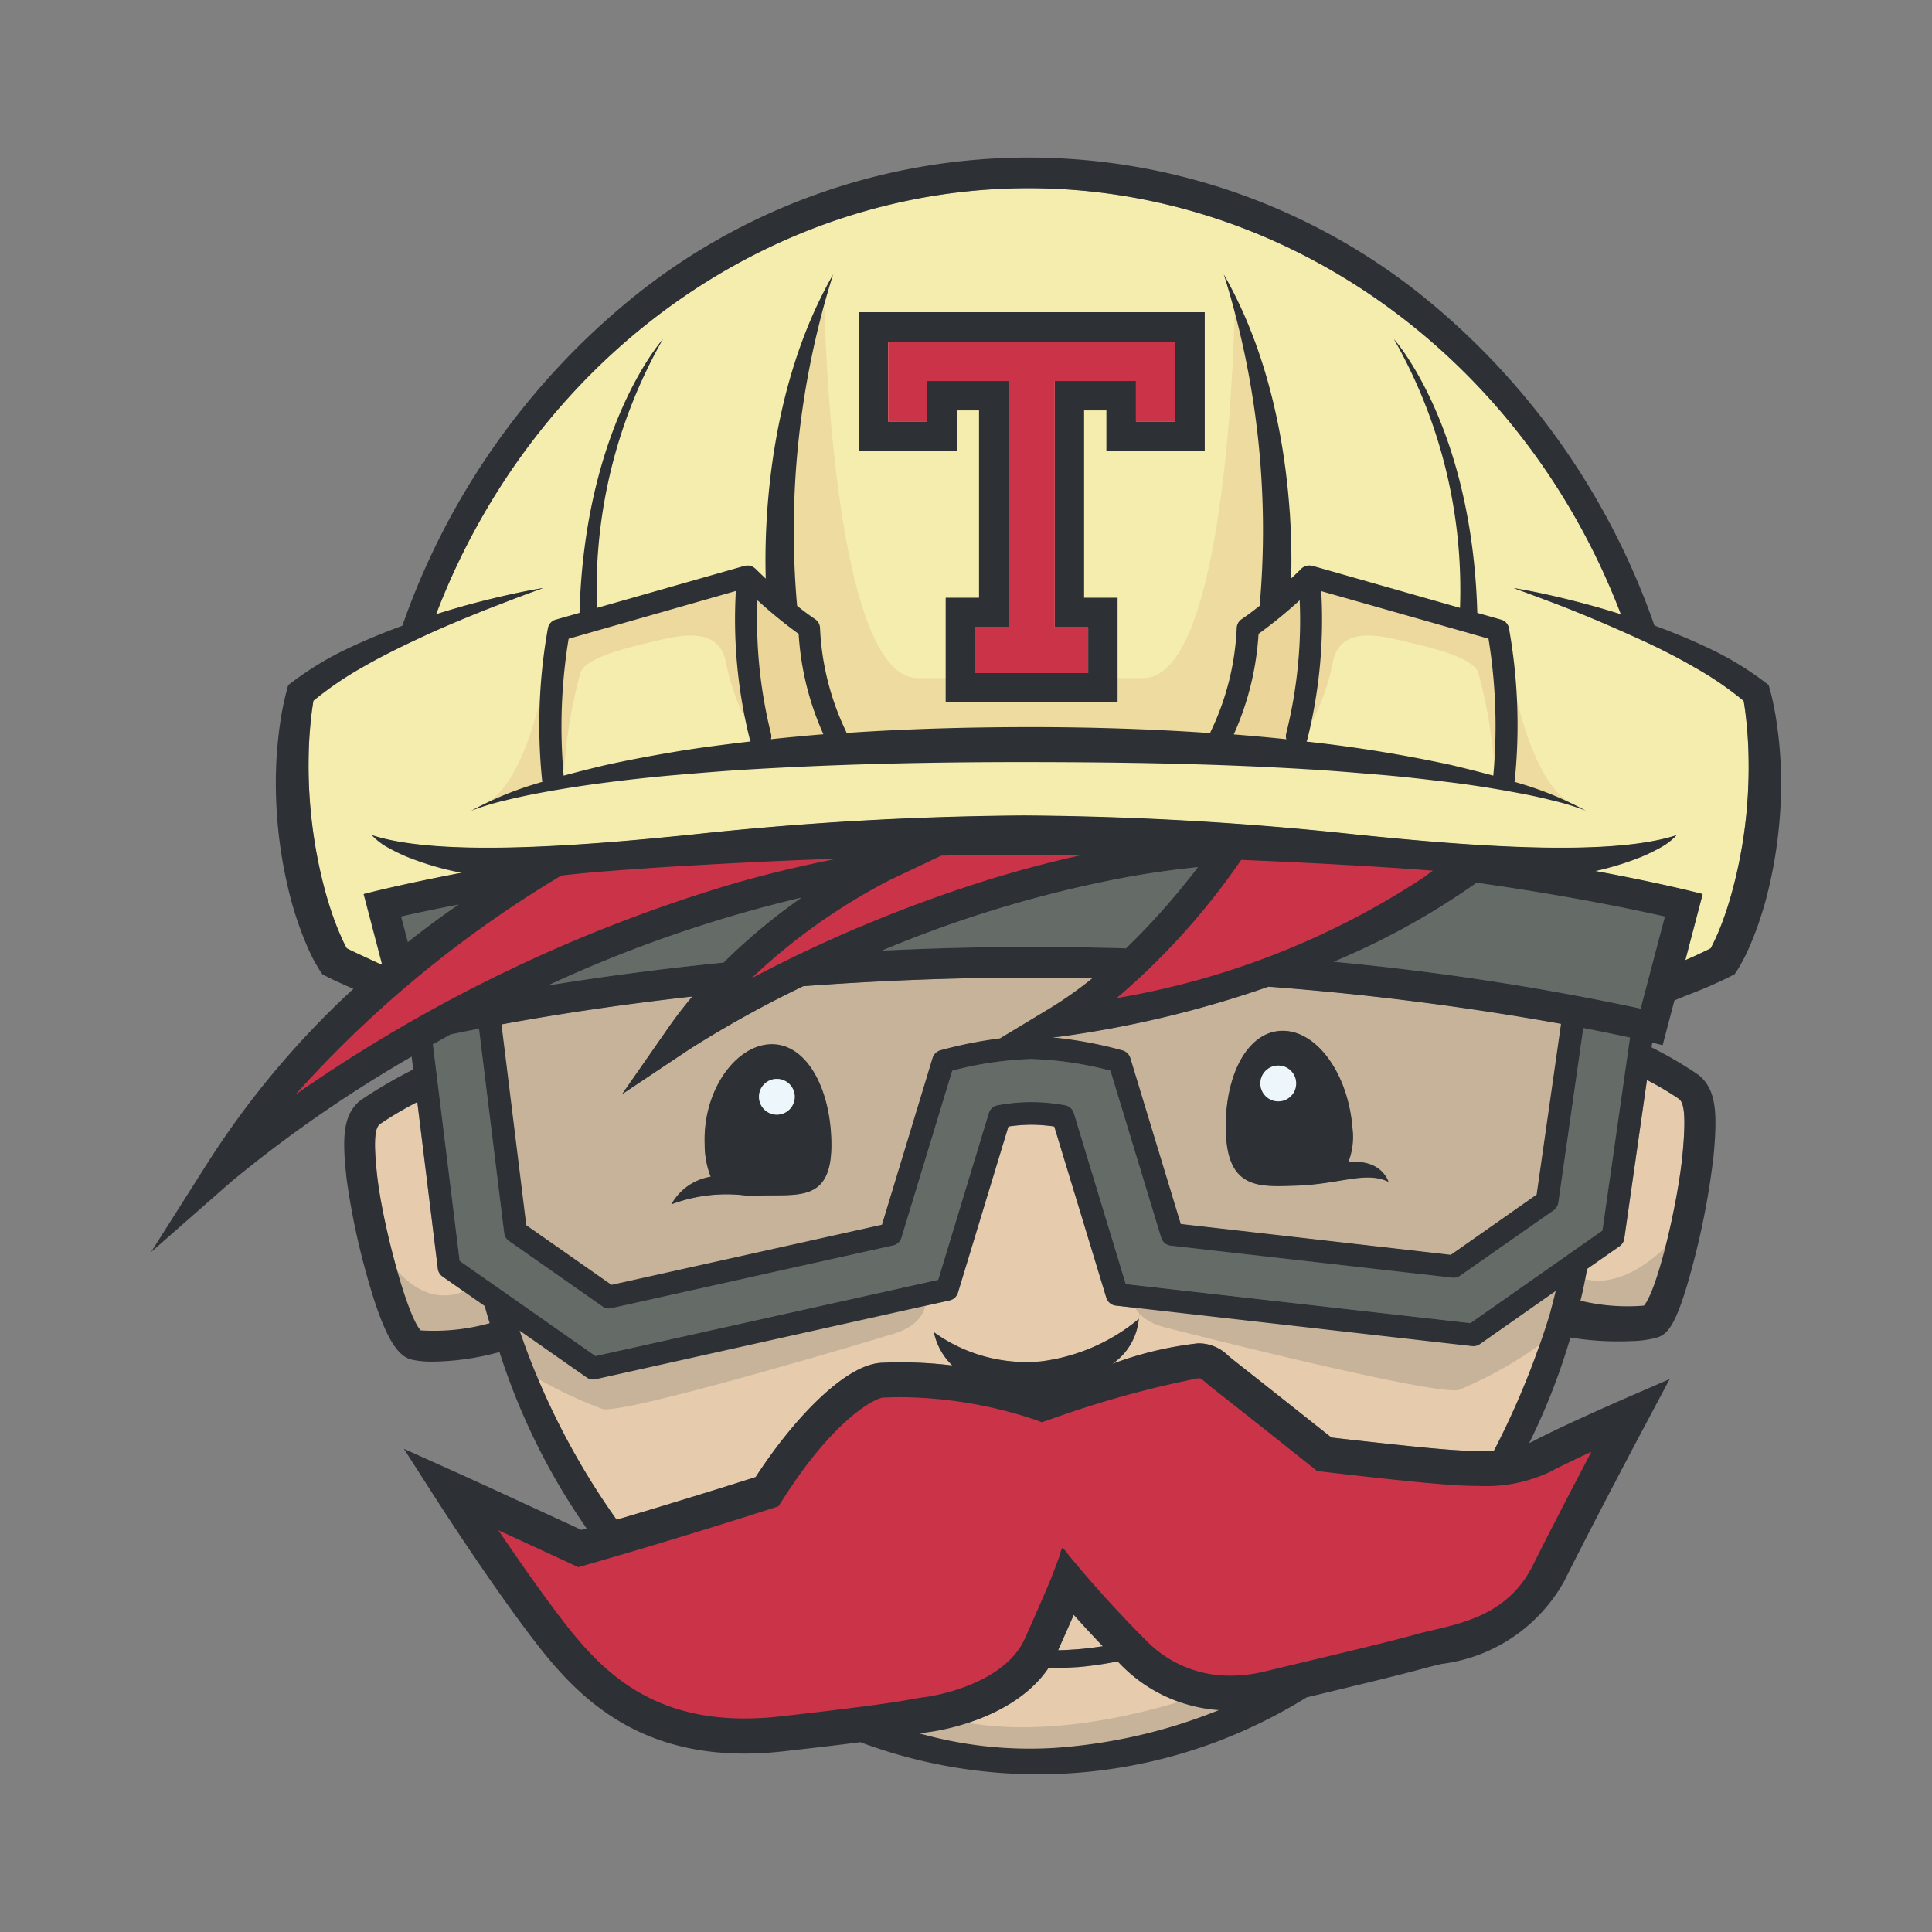 <svg xmlns="http://www.w3.org/2000/svg" xmlns:xlink="http://www.w3.org/1999/xlink" width="78" height="78" viewBox="0 0 78 78"><rect x="0" y="0" width="78" height="78" fill="#808080" stroke="none"/><defs><clipPath id="a"><rect width="78" height="78" transform="translate(445 3646)" fill="#f6f6f6"/></clipPath></defs><g transform="translate(-445 -3646)" clip-path="url(#a)"><g transform="translate(451.094 3652.361)"><path d="M16.664,33.66s-10.24,7.207-10.64,9.953l.768-.158s12.262-8.128,21.982-9.119l.22-1.234Z" transform="translate(-0.941 -5.172)" fill="#cb3349"/><path d="M36.192,32.483,28.126,38.2l.436.35c.329-.265,14.327-4.54,14.327-4.54l2.951-1.85C43.86,32.409,36.192,32.483,36.192,32.483Z" transform="translate(-4.395 -5.025)" fill="#cb3349"/><path d="M45.935,39.472c5.727,0,14.313-5.609,14.313-5.609l-2.775-.528c-.137.137-4.475-.152-4.475-.152l-2.059-.572-4.92,5.606-.4.973C45.971,39.046,45.935,39.472,45.935,39.472Z" transform="translate(-7.127 -5.095)" fill="#cb3349"/><path d="M60.025,61.267l-1.769.5-8.175-.177-5.114-3.977-6.181,1.547-7.149-.619-4,4.375-7.512,2.244L16.37,64l-.189-.163,1.683,4.122s3.813,4.088,5.943,4.569,5.977-.035,8.863-.481,5.187-1.477,6.115-3.16a14.094,14.094,0,0,0,1.065-2.165S42.6,70.6,44.97,71.047s9.413-1.959,9.413-1.959,4.295-1.168,5.05-2.645,2.749-6.321,2.749-6.321ZM17.157,64.626l-.119-.055L16.376,64Z" transform="translate(-2.528 -9.002)" fill="#cb3349"/><path d="M65.619,23.291c-.018-.221-.042-.442-.069-.661-.019-.156-.044-.318-.071-.469a13.485,13.485,0,0,0-1.959-1.34,26.073,26.073,0,0,0-2.356-1.205c-.8-.378-1.626-.721-2.455-1.055q-.62-.252-1.25-.486c-.418-.163-.839-.315-1.262-.469.887.147,1.766.348,2.637.573.567.147,1.131.311,1.691.486-3.986-10.417-13.515-17.2-23.919-17.2S16.674,8.249,12.69,18.666c.56-.175,1.124-.339,1.69-.486.873-.224,1.752-.426,2.638-.573-.424.154-.845.306-1.264.469s-.835.318-1.25.486c-.829.334-1.651.677-2.455,1.055A26.272,26.272,0,0,0,9.7,20.822a13.6,13.6,0,0,0-1.96,1.34c-.025.15-.05.313-.069.469-.027.219-.051.44-.069.661-.039.444-.055.889-.058,1.336A19.486,19.486,0,0,0,7.7,27.3a19.259,19.259,0,0,0,.525,2.616c.118.426.253.846.408,1.253.078.2.163.4.251.6.044.1.09.192.136.284l.057.108.2.1.4.189c.221.1.527.245.779.359.014-.012.028-.025.04-.038l-.735-2.8c.156-.043,1.553-.4,3.959-.861-.194-.037-.39-.079-.583-.125a11.958,11.958,0,0,1-1.612-.515,7.375,7.375,0,0,1-.76-.367,2.6,2.6,0,0,1-.67-.509c2.644.863,8.108.472,12.965-.03a132.918,132.918,0,0,1,13.37-.763,132.884,132.884,0,0,1,13.37.763c4.859.5,10.323.893,12.967.03a2.588,2.588,0,0,1-.67.509,7.4,7.4,0,0,1-.759.367,11.989,11.989,0,0,1-1.612.515c-.081.019-.163.037-.244.055,2.639.49,4.175.887,4.34.932l-.7,2.669c.141-.064.284-.125.424-.189l.4-.189.2-.1.055-.108c.048-.092.094-.188.138-.284.089-.194.174-.395.251-.6.156-.407.29-.827.408-1.253a19.26,19.26,0,0,0,.525-2.616,19.544,19.544,0,0,0,.165-2.669C65.674,24.181,65.658,23.735,65.619,23.291Z" transform="translate(-1.178 -0.229)" fill="#f4edae"/><path d="M45.212,71c-.35.053-.7.1-1.048.123-.224.011-.462.034-.678.034l-.08,0c.27-.6.476-1.073.631-1.428C44.355,70.089,44.758,70.529,45.212,71Z" transform="translate(-6.782 -10.895)" fill="#e6ccad"/><path d="M44.94,72.126a6.133,6.133,0,0,0,3.917,1.8,21.621,21.621,0,0,1-6.646,1.524,16.371,16.371,0,0,1-5.421-.583c.15-.027.26-.046.393-.062s3.358-.437,4.806-2.589l.136,0,.355,0c.241,0,.459-.02.689-.029a14.379,14.379,0,0,0,1.605-.231Z" transform="translate(-5.748 -11.243)" fill="#e6ccad"/><path d="M47.738,33.958c-.1.136-.221.286-.345.442a28.66,28.66,0,0,1-2.565,2.839Q43,37.182,41.075,37.18c-2.126,0-4.164.056-6.1.15a48.572,48.572,0,0,1,9.579-2.91C45.593,34.224,46.657,34.067,47.738,33.958Z" transform="translate(-5.465 -5.306)" fill="#656c67"/><path d="M29.233,35.409a24.364,24.364,0,0,0-3.148,2.623c-2.738.274-5.126.606-7.1.925a53.815,53.815,0,0,1,10.245-3.548Z" transform="translate(-2.967 -5.532)" fill="#656c67"/><path d="M61.827,42.036l-1.114,7.792-5.335,3.737L41.465,51.983l-2.094-6.9a.455.455,0,0,0-.365-.32,7.344,7.344,0,0,0-2.706,0,.459.459,0,0,0-.364.32l-2.043,6.729L20.056,54.894l-5.483-3.841-1.08-8.744q.353-.2.716-.4.509-.11,1.143-.232l1.018,8.251a.457.457,0,0,0,.193.318l3.772,2.643a.466.466,0,0,0,.362.07L32.073,50.43a.484.484,0,0,0,.113-.041.457.457,0,0,0,.224-.272l2.048-6.745a14.176,14.176,0,0,1,3.194-.47,14.193,14.193,0,0,1,3.192.47l2.048,6.745a.459.459,0,0,0,.387.321l11.376,1.292a.462.462,0,0,0,.313-.08l3.774-2.641a.462.462,0,0,0,.189-.311l1.008-7.049C60.7,41.8,61.33,41.929,61.827,42.036Z" transform="translate(-2.108 -6.508)" fill="#656c67"/><path d="M69.967,36.064l-.979,3.715A107.2,107.2,0,0,0,56.6,37.888,30.208,30.208,0,0,0,62.366,34.7C65.929,35.2,68.546,35.742,69.967,36.064Z" transform="translate(-8.843 -5.422)" fill="#656c67"/><path d="M23.627,48.4a6.316,6.316,0,0,1,3.024-.355c.147,0,.3,0,.457,0,.135,0,.27,0,.414-.007,1.414-.014,2.589.12,2.569-2.1s-1.008-4.014-2.42-4-2.782,1.831-2.7,4.049a3.523,3.523,0,0,0,.244,1.3A2.23,2.23,0,0,0,23.627,48.4Zm17-9.131A15.345,15.345,0,0,1,38.9,40.487L36.892,41.7a17.132,17.132,0,0,0-2.412.483.4.4,0,0,0-.1.046.463.463,0,0,0-.207.261l-2.043,6.733-10.92,2.428L17.766,49.24l-1-8.106c1.953-.359,4.565-.774,7.7-1.125-.336.4-.663.825-.972,1.269l-1.868,2.682,2.72-1.813a44.635,44.635,0,0,1,4.606-2.554c2.824-.212,5.941-.348,9.276-.348.813,0,1.611.009,2.4.023Z" transform="translate(-2.619 -6.131)" fill="#e5caa3"/><path d="M56.7,47.554c-.014-.053-.311-.945-1.626-.789a2.789,2.789,0,0,0,.171-1.385c-.174-2.215-1.462-3.975-2.874-3.926s-2.317,1.886-2.239,4.106,1.264,2.2,2.676,2.153C54.706,47.678,55.749,47.095,56.7,47.554Zm6.97-6.379-.985,6.892L59.217,50.5,48.312,49.256l-2.035-6.7a.464.464,0,0,0-.311-.307,16.789,16.789,0,0,0-2.849-.529l.262-.017a43.252,43.252,0,0,0,8.479-2.026,116.21,116.21,0,0,1,11.812,1.5Z" transform="translate(-6.737 -6.199)" fill="#e5caa3"/><path d="M23.627,48.4a6.316,6.316,0,0,1,3.024-.355c.147,0,.3,0,.457,0,.135,0,.27,0,.414-.007,1.414-.014,2.589.12,2.569-2.1s-1.008-4.014-2.42-4-2.782,1.831-2.7,4.049a3.523,3.523,0,0,0,.244,1.3A2.23,2.23,0,0,0,23.627,48.4Zm17-9.131A15.345,15.345,0,0,1,38.9,40.487L36.892,41.7a17.132,17.132,0,0,0-2.412.483.4.4,0,0,0-.1.046.463.463,0,0,0-.207.261l-2.043,6.733-10.92,2.428L17.766,49.24l-1-8.106c1.953-.359,4.565-.774,7.7-1.125-.336.4-.663.825-.972,1.269l-1.868,2.682,2.72-1.813a44.635,44.635,0,0,1,4.606-2.554c2.824-.212,5.941-.348,9.276-.348.813,0,1.611.009,2.4.023Z" transform="translate(-2.619 -6.131)" fill="#c7b39a"/><path d="M56.7,47.554c-.014-.053-.311-.945-1.626-.789a2.789,2.789,0,0,0,.171-1.385c-.174-2.215-1.462-3.975-2.874-3.926s-2.317,1.886-2.239,4.106,1.264,2.2,2.676,2.153C54.706,47.678,55.749,47.095,56.7,47.554Zm6.97-6.379-.985,6.892L59.217,50.5,48.312,49.256l-2.035-6.7a.464.464,0,0,0-.311-.307,16.789,16.789,0,0,0-2.849-.529l.262-.017a43.252,43.252,0,0,0,8.479-2.026,116.21,116.21,0,0,1,11.812,1.5Z" transform="translate(-6.737 -6.199)" fill="#c7b39a"/><path d="M72.381,44.9c.167.138.3.495.15,2.158-.184,2.036-1.04,5.61-1.57,6.186a8.025,8.025,0,0,1-2.559-.2c.129-.513.166-.759.27-1.283l1.308-.915a.458.458,0,0,0,.191-.31l.914-6.406a12.507,12.507,0,0,1,1.3.765Z" transform="translate(-10.687 -6.896)" fill="#e6ccad"/><path d="M15.146,53.429c.065.232.134.463.205.691a8.426,8.426,0,0,1-2.786.292c-.537-.541-1.54-4.267-1.759-6.245-.179-1.6-.053-1.949.11-2.084a14.275,14.275,0,0,1,1.511-.891l.829,6.729a.449.449,0,0,0,.193.318Z" transform="translate(-1.675 -7.061)" fill="#e6ccad"/><path d="M42.687,53.692l-.05.429A7.669,7.669,0,0,1,38.7,55.833a6.377,6.377,0,0,1-4.334-1.179A2.6,2.6,0,0,0,35.111,56a17.5,17.5,0,0,0-2.077-.129c-.265,0-.532.008-.79.02-1.494.078-3.595,2.336-5.072,4.612-.725.229-2.991.949-5.614,1.723a29.827,29.827,0,0,1-3.774-7.217l0,0c-.049-.138-.1-.276-.145-.417l.63.44v0l1.555,1.089.52.362a.453.453,0,0,0,.261.083.517.517,0,0,0,.1-.01L35,53.372a.456.456,0,0,0,.337-.313l2.038-6.71a5.961,5.961,0,0,1,1.852,0l2.1,6.909a.455.455,0,0,0,.385.321Z" transform="translate(-2.756 -7.231)" fill="#e6ccad"/><path d="M63.434,54.566l.461-.324c-.076.32-.159.638-.246.953a32.957,32.957,0,0,1-2.239,5.481c-.186.013-.382.02-.592.02-.649,0-1.312-.055-2.045-.122-1.273-.117-3.293-.348-3.931-.422-.55-.438-2.43-1.933-3.995-3.164-.062-.05-.115-.1-.166-.138a1.692,1.692,0,0,0-1.223-.5,14.479,14.479,0,0,0-3.452.825,2.471,2.471,0,0,0,1.064-1.81l.05-.429,13.409,1.523a.464.464,0,0,0,.314-.079l1.347-.944Z" transform="translate(-7.188 -8.475)" fill="#e6ccad"/><path d="M54.472,21.191a18.929,18.929,0,0,1-.545,5.379.439.439,0,0,0,0,.232c-.707-.074-1.414-.138-2.121-.194a11.577,11.577,0,0,0,1-4.058A18.742,18.742,0,0,0,54.472,21.191Z" transform="translate(-8.094 -3.311)" fill="#ebd599"/><path d="M30.677,22.549a11.551,11.551,0,0,0,1,4.053q-1.061.084-2.12.2a.437.437,0,0,0,0-.228,19.005,19.005,0,0,1-.544-5.379,18.3,18.3,0,0,0,1.661,1.358Z" transform="translate(-4.531 -3.311)" fill="#ebd599"/><path d="M58,47.883c-.951-.459-1.994.124-3.892.159-1.412.05-2.6.065-2.676-2.153s.827-4.056,2.239-4.106,2.7,1.711,2.874,3.926a2.79,2.79,0,0,1-.171,1.385C57.687,46.938,57.985,47.83,58,47.883Zm-4.438-3.25a.722.722,0,1,0-.735-.709A.722.722,0,0,0,53.56,44.633Z" transform="translate(-8.035 -6.528)" fill="#2d3136"/><circle cx="0.722" cy="0.722" r="0.722" transform="translate(44.79 36.658)" fill="#edf6fa"/><path d="M31.362,46.431c.021,2.22-1.155,2.086-2.569,2.1-.143,0-.279.005-.414.007-.159,0-.311.005-.457,0a6.325,6.325,0,0,0-3.024.355,2.231,2.231,0,0,1,1.591-1.119,3.516,3.516,0,0,1-.244-1.3c-.085-2.218,1.283-4.037,2.7-4.049S31.34,44.211,31.362,46.431ZM29.179,45.27a.722.722,0,1,0-.517-.2.722.722,0,0,0,.517.2Z" transform="translate(-3.89 -6.63)" fill="#2d3136"/><circle cx="0.722" cy="0.722" r="0.722" transform="translate(24.547 37.197)" fill="#edf6fa"/><g transform="translate(16.064 17.204)" opacity="0.8"><path d="M19.655,27.917a19.748,19.748,0,0,1,.668-3.956c.231-.565,1.644-.925,2.723-1.182s2.8-.771,3.134.745a8.921,8.921,0,0,0,1.233,3.108l-.462-6.242-7.424,1.8-.488,5.524.231.437.385-.231" transform="translate(-19.039 -20.39)" fill="#ebd599"/><path d="M62.857,27.917a19.74,19.74,0,0,0-.668-3.956c-.231-.565-1.644-.925-2.723-1.182s-2.8-.771-3.135.745A8.9,8.9,0,0,1,55.1,26.632l.463-6.242,7.424,1.8.488,5.524-.231.437-.385-.231" transform="translate(-24.673 -20.39)" fill="#ebd599"/></g><path d="M48.471,7.167s-.2,14.969-3.693,14.969H35.687c-3.5,0-3.779-14.963-3.779-14.963l-1.718,5.08.028,6.971,1.22.97.554,2.993.776,1.746,14.966.028.693-1.247.582-2.106.084-1.33,1.653-4.719Z" transform="translate(-4.717 -1.12)" fill="#ebd599" opacity="0.75"/><path d="M64.9,23.71s.72,5.164,2.624,6.095h0L64.857,29Z" transform="translate(-10.134 -3.704)" fill="#ebd599" opacity="0.75"/><path d="M18.588,23.71s-.72,5.164-2.624,6.095h0l2.667-.8Z" transform="translate(-2.494 -3.704)" fill="#ebd599" opacity="0.75"/><path d="M57.674,26.145a13.511,13.511,0,0,1,2.644,1.094,10.446,10.446,0,0,0-1.358-.414c-.458-.117-.919-.216-1.382-.3-.928-.175-1.859-.323-2.8-.437s-1.872-.223-2.812-.3-1.879-.159-2.821-.214c-3.766-.232-7.543-.29-11.323-.294s-7.556.073-11.323.3c-.942.055-1.881.135-2.821.214s-1.878.181-2.812.3-1.868.262-2.8.437q-.694.13-1.384.3a10.541,10.541,0,0,0-1.358.414,13.535,13.535,0,0,1,2.646-1.1c.076-.025.154-.046.231-.07,0-.019-.011-.037-.014-.058a22.094,22.094,0,0,1,.233-6.135.44.44,0,0,1,.317-.354l.96-.273c.209-7.445,3.275-10.947,3.371-11.055a20.458,20.458,0,0,0-2.667,10.855l5.965-1.7.014,0a.532.532,0,0,1,.074-.011l.025,0a.392.392,0,0,1,.1.009l.017.005a.413.413,0,0,1,.074.025l.028.016a.633.633,0,0,1,.058.037.069.069,0,0,1,.016.011l.011.011c.005.005.012.009.018.014s.163.162.415.4c-.06-1.965.034-7.6,2.719-12.277a34.491,34.491,0,0,0-1.453,13.375c.238.191.489.378.733.543a.444.444,0,0,1,.193.359,10.738,10.738,0,0,0,1.036,4.142.608.608,0,0,1,.034.088c2.445-.166,4.9-.233,7.342-.235s4.9.072,7.34.241a.458.458,0,0,1,.036-.094,10.682,10.682,0,0,0,1.034-4.142.449.449,0,0,1,.194-.359c.244-.165.491-.352.732-.543A34.49,34.49,0,0,0,45.709,5.589c2.683,4.673,2.779,10.312,2.719,12.277.251-.235.41-.392.415-.4s.013-.009.017-.014.006-.007.011-.011l.016-.011.058-.039a.161.161,0,0,0,.027-.014.6.6,0,0,1,.078-.026c.005,0,.011,0,.016,0a.376.376,0,0,1,.1-.009l.023,0a.548.548,0,0,1,.076.011l.014,0,5.966,1.7A20.451,20.451,0,0,0,52.575,8.2c.1.108,3.162,3.61,3.369,11.055l.962.273a.444.444,0,0,1,.317.354,22.162,22.162,0,0,1,.233,6.135.517.517,0,0,1-.014.06C57.52,26.1,57.6,26.12,57.674,26.145Zm-1.085-.319a21.95,21.95,0,0,0-.194-5.529l-6.752-1.919a19.957,19.957,0,0,1-.562,5.989.533.533,0,0,1-.033.085c.067.007.134.012.2.021A56.262,56.262,0,0,1,54.9,25.4C55.466,25.536,56.03,25.675,56.589,25.827Zm-8.361-1.7a18.928,18.928,0,0,0,.545-5.379,18.685,18.685,0,0,1-1.661,1.357,11.577,11.577,0,0,1-1,4.058c.707.057,1.414.12,2.121.194A.438.438,0,0,1,48.228,24.132Zm-18.684.032a11.552,11.552,0,0,1-1-4.053,18.4,18.4,0,0,1-1.661-1.357,18.994,18.994,0,0,0,.544,5.379.437.437,0,0,1,0,.228q1.059-.112,2.12-.2Zm-2.94.284a.543.543,0,0,1-.032-.081,20.013,20.013,0,0,1-.563-5.989L19.258,20.3a22.009,22.009,0,0,0-.2,5.527Q19.9,25.6,20.75,25.4c.933-.207,1.873-.38,2.815-.539s1.891-.277,2.839-.392c.067-.009.133-.014.2-.023Z" transform="translate(-2.395 -0.873)" fill="#2d3136"/><g transform="translate(28.571 6.243)"><path d="M47.836,7.4V13H43.865V11.365h-.9v7.562h1.352v4.228H37.376V18.927h1.347V11.365h-.892V13H33.862V7.4Zm-1.193,4.412V8.59H35.052v3.221h1.585V10.175h3.279v9.946H38.567v1.845h4.562V20.121H41.78V10.175h3.279v1.637Z" transform="translate(-33.862 -7.399)" fill="#2d3136"/><path d="M46.864,8.81v3.222H45.279V10.4H42v9.946h1.349v1.845H38.787V20.341h1.349V10.4H36.857v1.637H35.273V8.81H46.864Z" transform="translate(-34.082 -7.62)" fill="#cb3349"/></g><path d="M11.971,36.227c.579-.131,1.361-.3,2.32-.484-.589.4-1.286.906-2.047,1.513Z" transform="translate(-1.87 -5.585)" fill="#656c67"/><path d="M33.869,54.514s.162,1.041-1.3,1.487-10.689,3.2-11.742,3.048a16.158,16.158,0,0,1-3.725-1.933l-.648-2.3,3.954,2.465Z" transform="translate(-2.572 -8.518)" fill="#c7b39a"/><path d="M46.894,54.19s-.116,1.047,1.359,1.43,10.818,2.73,11.863,2.535a16.178,16.178,0,0,0,3.637-2.093l.547-2.331L60.666,55.9Z" transform="translate(-7.327 -8.395)" fill="#c7b39a"/><path d="M11.081,52.243s1.279,2.558,3.345,1.673l1.476.541-.147,1.083-3.1.393-.836-.492Z" transform="translate(-1.731 -8.163)" fill="#c7b39a"/><path d="M72.252,51.41S70.161,54.081,68.1,53.2l-.664.428.147,1.082,3.1.394.836-.492Z" transform="translate(-10.536 -8.033)" fill="#c7b39a"/><path d="M34.819,74.942a17.455,17.455,0,0,0,16.159-1.378l-2.756-.188s-6.013,2.38-10.773,1.065Z" transform="translate(-5.44 -11.465)" fill="#c7b39a"/><path d="M37.061,56.437l.525.625c.012.015,1.177,1.4,2.6,2.814a4.686,4.686,0,0,0,3.4,1.414,5.976,5.976,0,0,0,1.394-.172c.441-.107.92-.221,1.411-.339,1.772-.424,3.778-.9,4.751-1.177.193-.055.407-.1.633-.155,1.295-.3,3.07-.712,4.01-2.6.707-1.414,1.661-3.249,2.368-4.594-.613.283-1.256.589-1.712.829a6.037,6.037,0,0,1-2.816.549c-.708,0-1.4-.06-2.173-.128-1.538-.141-4.142-.448-4.168-.451l-.2-.022-.157-.126c-.023-.017-2.3-1.835-4.148-3.284l-.2-.169c-.194-.166-.194-.166-.31-.166a41.527,41.527,0,0,0-6.075,1.7l-.231.073-.227-.086a17.451,17.451,0,0,0-5.456-.925c-.242,0-.484.006-.719.018-.3.015-1.961.806-4.089,4.173l-.138.216-.244.078c-.035.012-3.7,1.194-7.582,2.305l-.252.072-.239-.111c-.025-.01-1.545-.715-2.992-1.38.789,1.165,1.8,2.619,2.685,3.759,1.55,2,3.5,3.841,7.251,3.841a13.205,13.205,0,0,0,1.482-.087c3.811-.431,4.792-.6,5.32-.7.179-.03.32-.056.5-.078.029,0,3.149-.407,4.025-2.371.9-2.018,1.085-2.5,1.092-2.518l.319-.85a.8.8,0,0,1,.1-.289s0,0,0,0l.006.005a1.556,1.556,0,0,1,.249.3ZM13.327,18.332c-.828.334-1.651.678-2.455,1.056s-1.6.763-2.354,1.2a13.521,13.521,0,0,0-1.959,1.341c-.025.15-.049.313-.069.468-.026.219-.051.44-.068.661-.039.443-.055.889-.059,1.336a19.66,19.66,0,0,0,.165,2.669,19.394,19.394,0,0,0,.525,2.617c.119.426.252.847.409,1.252.077.205.162.4.251.6.044.1.09.193.136.284l.057.107c.066.034.135.068.2.1l.4.189c.221.1.527.247.779.36a.516.516,0,0,0,.041-.038l-.734-2.8c.155-.042,1.552-.4,3.959-.862-.194-.036-.392-.078-.584-.125a12.077,12.077,0,0,1-1.612-.514,7.52,7.52,0,0,1-.76-.368,2.578,2.578,0,0,1-.67-.509c2.644.863,8.107.472,12.964-.029a133.212,133.212,0,0,1,13.369-.765,132.986,132.986,0,0,1,13.37.765c4.86.5,10.324.893,12.967.029a2.577,2.577,0,0,1-.669.509,7.555,7.555,0,0,1-.76.368,12.165,12.165,0,0,1-1.613.514c-.08.018-.162.038-.244.055,2.639.489,4.175.887,4.339.932l-.7,2.668c.141-.063.284-.124.424-.189l.4-.189c.064-.031.133-.064.2-.1l.055-.107c.047-.092.093-.188.138-.284.089-.194.174-.394.252-.6.155-.405.289-.826.407-1.252a19.094,19.094,0,0,0,.525-2.617A19.452,19.452,0,0,0,64.5,24.4c0-.446-.02-.893-.058-1.336-.019-.221-.043-.441-.07-.661-.019-.155-.044-.319-.07-.468a13.511,13.511,0,0,0-1.959-1.341c-.757-.441-1.548-.836-2.356-1.2s-1.627-.722-2.455-1.056c-.414-.167-.832-.331-1.251-.486s-.84-.315-1.262-.468c.887.146,1.767.349,2.637.572.567.147,1.133.312,1.692.487C55.363,8.021,45.833,1.237,35.43,1.237S15.5,8.021,11.512,18.438c.56-.175,1.124-.341,1.69-.487.872-.223,1.751-.426,2.639-.572-.424.153-.845.306-1.264.468S13.743,18.165,13.327,18.332Zm52.463,6.027a17.762,17.762,0,0,1-.085,2.874,18.25,18.25,0,0,1-.533,2.832c-.132.465-.283.925-.462,1.381-.09.228-.187.455-.293.681-.053.112-.109.223-.172.337l-.093.168c-.034.061-.062.107-.115.189l-.1.15-.152.078c-.162.084-.295.146-.442.215l-.427.193c-.287.122-.574.238-.862.35-.2.079-.378.15-.547.222l-.475,1.806c-.012,0-.155-.039-.422-.1l-.026.189a16.042,16.042,0,0,1,1.906,1.12c.707.584.757,1.509.6,3.238a30.771,30.771,0,0,1-.783,4.2c-.706,2.731-1.08,3.051-1.564,3.175a4.241,4.241,0,0,1-.99.126,11.885,11.885,0,0,1-2.445-.144A26.161,26.161,0,0,1,55.644,51.9c.05-.024.1-.044.143-.068,1.223-.642,3.574-1.666,3.673-1.711l1.857-.807L60.366,51.1c-.022.039-2.061,3.874-3.31,6.378a6.6,6.6,0,0,1-4.957,3.34c-.21.05-.408.1-.57.14-1,.281-3.021.763-4.8,1.192a.6.6,0,0,1-.065.014,21.078,21.078,0,0,1-3.6,1.781,20.484,20.484,0,0,1-14.427.03c-.744.1-1.722.213-3.025.361a14.847,14.847,0,0,1-1.64.1c-4.365,0-6.678-2.217-8.366-4.387-1.808-2.324-4.019-5.774-4.112-5.918l-1.282-2,2.167.974c1.037.467,4.121,1.894,5,2.3l.211-.061a26.527,26.527,0,0,1-3.519-7.119,10.548,10.548,0,0,1-2.7.387,3.72,3.72,0,0,1-.817-.075c-.484-.111-1.036-.577-1.787-3.223A29.148,29.148,0,0,1,7.9,41.242c-.188-1.685-.153-2.588.547-3.171a18.985,18.985,0,0,1,2.141-1.253l-.063-.52a52.97,52.97,0,0,0-7.291,5.056L0,44.194l2.305-3.635a35.43,35.43,0,0,1,5.87-7l-.234-.1-.427-.192c-.146-.068-.279-.131-.441-.215l-.152-.078-.1-.15c-.055-.082-.078-.128-.114-.189l-.1-.168c-.06-.114-.118-.225-.17-.337-.108-.227-.2-.453-.293-.681-.179-.456-.331-.916-.462-1.381a18.417,18.417,0,0,1-.618-5.705c.026-.479.072-.957.138-1.433.034-.239.07-.477.118-.714s.1-.467.17-.731l.051-.186.133-.1a12.693,12.693,0,0,1,2.4-1.438c.681-.32,1.376-.6,2.077-.861A29.635,29.635,0,0,1,19.893,5.3a25.427,25.427,0,0,1,31.076,0A29.626,29.626,0,0,1,60.7,18.893c.7.259,1.4.54,2.078.862a12.69,12.69,0,0,1,2.4,1.438l.133.1.051.186c.075.264.122.489.17.731s.086.475.117.714C65.718,23.4,65.766,23.88,65.789,24.359ZM61.842,40.165c.15-1.662.019-2.02-.15-2.157a12.251,12.251,0,0,0-1.295-.766l-.914,6.4a.457.457,0,0,1-.191.31l-1.309.915c-.1.524-.141.772-.269,1.284a8.058,8.058,0,0,0,2.558.2c.53-.575,1.387-4.149,1.569-6.187Zm-1.7-5.807.98-3.715c-1.421-.322-4.038-.86-7.6-1.365a30.177,30.177,0,0,1-5.768,3.189,107.141,107.141,0,0,1,12.39,1.891ZM58.6,43.32l1.114-7.791c-.5-.107-1.129-.24-1.886-.385l-1.007,7.049a.465.465,0,0,1-.189.31l-3.775,2.64a.457.457,0,0,1-.312.08L41.173,43.931a.458.458,0,0,1-.387-.32l-2.049-6.746a14.15,14.15,0,0,0-3.191-.471,14.135,14.135,0,0,0-3.195.471L30.3,43.611a.457.457,0,0,1-.224.27.436.436,0,0,1-.113.041L18.589,46.454a.487.487,0,0,1-.1.011.448.448,0,0,1-.261-.082L14.454,43.74a.46.46,0,0,1-.193-.319l-1.017-8.25c-.423.082-.8.16-1.145.231q-.362.2-.715.4l1.08,8.743,5.484,3.842,13.836-3.078,2.042-6.729a.457.457,0,0,1,.365-.321,7.34,7.34,0,0,1,2.705,0,.453.453,0,0,1,.365.321l2.095,6.9L53.27,47.057Zm-2.656-1.452.985-6.893a116.235,116.235,0,0,0-11.812-1.5A43.115,43.115,0,0,1,36.642,35.5l-.262.019a16.676,16.676,0,0,1,2.85.528.462.462,0,0,1,.311.307l2.036,6.7L52.48,44.3Zm.758,3.9-.462.323L55,46.962l-1.348.944a.466.466,0,0,1-.314.08L39.931,46.461l-.976-.111a.457.457,0,0,1-.385-.321l-2.1-6.91a7.02,7.02,0,0,0-.925-.072,6.943,6.943,0,0,0-.927.072l-2.038,6.71a.455.455,0,0,1-.337.311L17.952,49.323a.529.529,0,0,1-.1.01.452.452,0,0,1-.263-.083l-.519-.361L15.515,47.8v0l-.629-.439c.044.141.1.28.145.417l0,0A29.763,29.763,0,0,0,18.8,54.993c2.622-.773,4.889-1.492,5.613-1.722,1.477-2.276,3.579-4.534,5.074-4.612.257-.012.525-.02.79-.02a17.652,17.652,0,0,1,2.076.129,2.6,2.6,0,0,1-.742-1.344A6.381,6.381,0,0,0,35.947,48.6a7.67,7.67,0,0,0,3.935-1.712A2.471,2.471,0,0,1,38.818,48.7a14.53,14.53,0,0,1,3.452-.826,1.685,1.685,0,0,1,1.223.5c.053.042.106.088.167.138,1.564,1.231,3.445,2.726,4,3.164.637.075,2.657.3,3.93.422.734.066,1.4.122,2.046.122.21,0,.406-.009.591-.021a32.963,32.963,0,0,0,2.24-5.48c.086-.316.17-.634.245-.955ZM51.759,28.789a.021.021,0,0,0-.01,0c-1.077-.08-2.153-.153-3.233-.214q-2.248-.128-4.5-.22c-.087.13-.264.385-.518.732a28.44,28.44,0,0,1-4.509,4.847,32.351,32.351,0,0,0,12.44-4.9C51.541,28.947,51.65,28.865,51.759,28.789Zm-9.831.3c.124-.155.24-.3.344-.441-1.08.109-2.143.266-3.182.463a48.579,48.579,0,0,0-9.579,2.908c1.937-.094,3.974-.15,6.1-.15,1.286,0,2.536.022,3.753.058a28.564,28.564,0,0,0,2.564-2.839Zm1.18,33.592a6.133,6.133,0,0,1-3.917-1.8l-.165-.168a14.563,14.563,0,0,1-1.606.232c-.23.009-.448.029-.688.029l-.356,0-.136,0c-1.447,2.152-4.659,2.571-4.806,2.59s-.242.034-.392.061a16.371,16.371,0,0,0,5.421.582,21.628,21.628,0,0,0,6.645-1.523Zm-5.726-2.455c.347-.027.7-.072,1.048-.124-.455-.473-.857-.913-1.174-1.269-.155.356-.361.824-.632,1.428h.08c.217,0,.453-.023.678-.034Zm-1.1-25.875a15.608,15.608,0,0,0,1.727-1.221c-.785-.013-1.582-.024-2.395-.024-3.336,0-6.452.137-9.276.349a44.345,44.345,0,0,0-4.606,2.554l-2.721,1.814,1.869-2.682c.308-.445.635-.867.973-1.269-3.138.351-5.751.766-7.7,1.126l1,8.105,3.44,2.409,10.92-2.428,2.044-6.734a.459.459,0,0,1,.206-.261.371.371,0,0,1,.1-.046,17.424,17.424,0,0,1,2.414-.482Zm1.256-6.182q-1.14-.018-2.281-.02h0q-1.673,0-3.353.036l-2.063.978-.029.016a24.269,24.269,0,0,0-5.567,3.956,56.946,56.946,0,0,1,9.593-3.987c1.184-.363,2.424-.7,3.7-.978ZM23.117,32.5a24.454,24.454,0,0,1,3.148-2.622,53.686,53.686,0,0,0-10.243,3.547C17.993,33.105,20.38,32.773,23.117,32.5Zm.71-3.274c1.259-.353,2.557-.661,3.887-.92q-2.862.1-5.723.266c-1.108.061-2.21.136-3.312.219-.552.042-1.1.087-1.648.146-.157.015-.31.032-.467.053A46.162,46.162,0,0,0,5.827,37.837a61.37,61.37,0,0,1,18-8.613ZM13.676,47.059c-.072-.228-.14-.46-.2-.692l-1.7-1.189a.458.458,0,0,1-.193-.319l-.828-6.729a14.355,14.355,0,0,0-1.511.891c-.164.135-.288.48-.111,2.084.22,1.978,1.221,5.7,1.76,6.245A8.4,8.4,0,0,0,13.676,47.059Zm-1.255-16.9c-.959.186-1.741.352-2.32.484l.273,1.029c.761-.607,1.458-1.111,2.047-1.513Z" fill="#2d3136"/></g></g></svg>